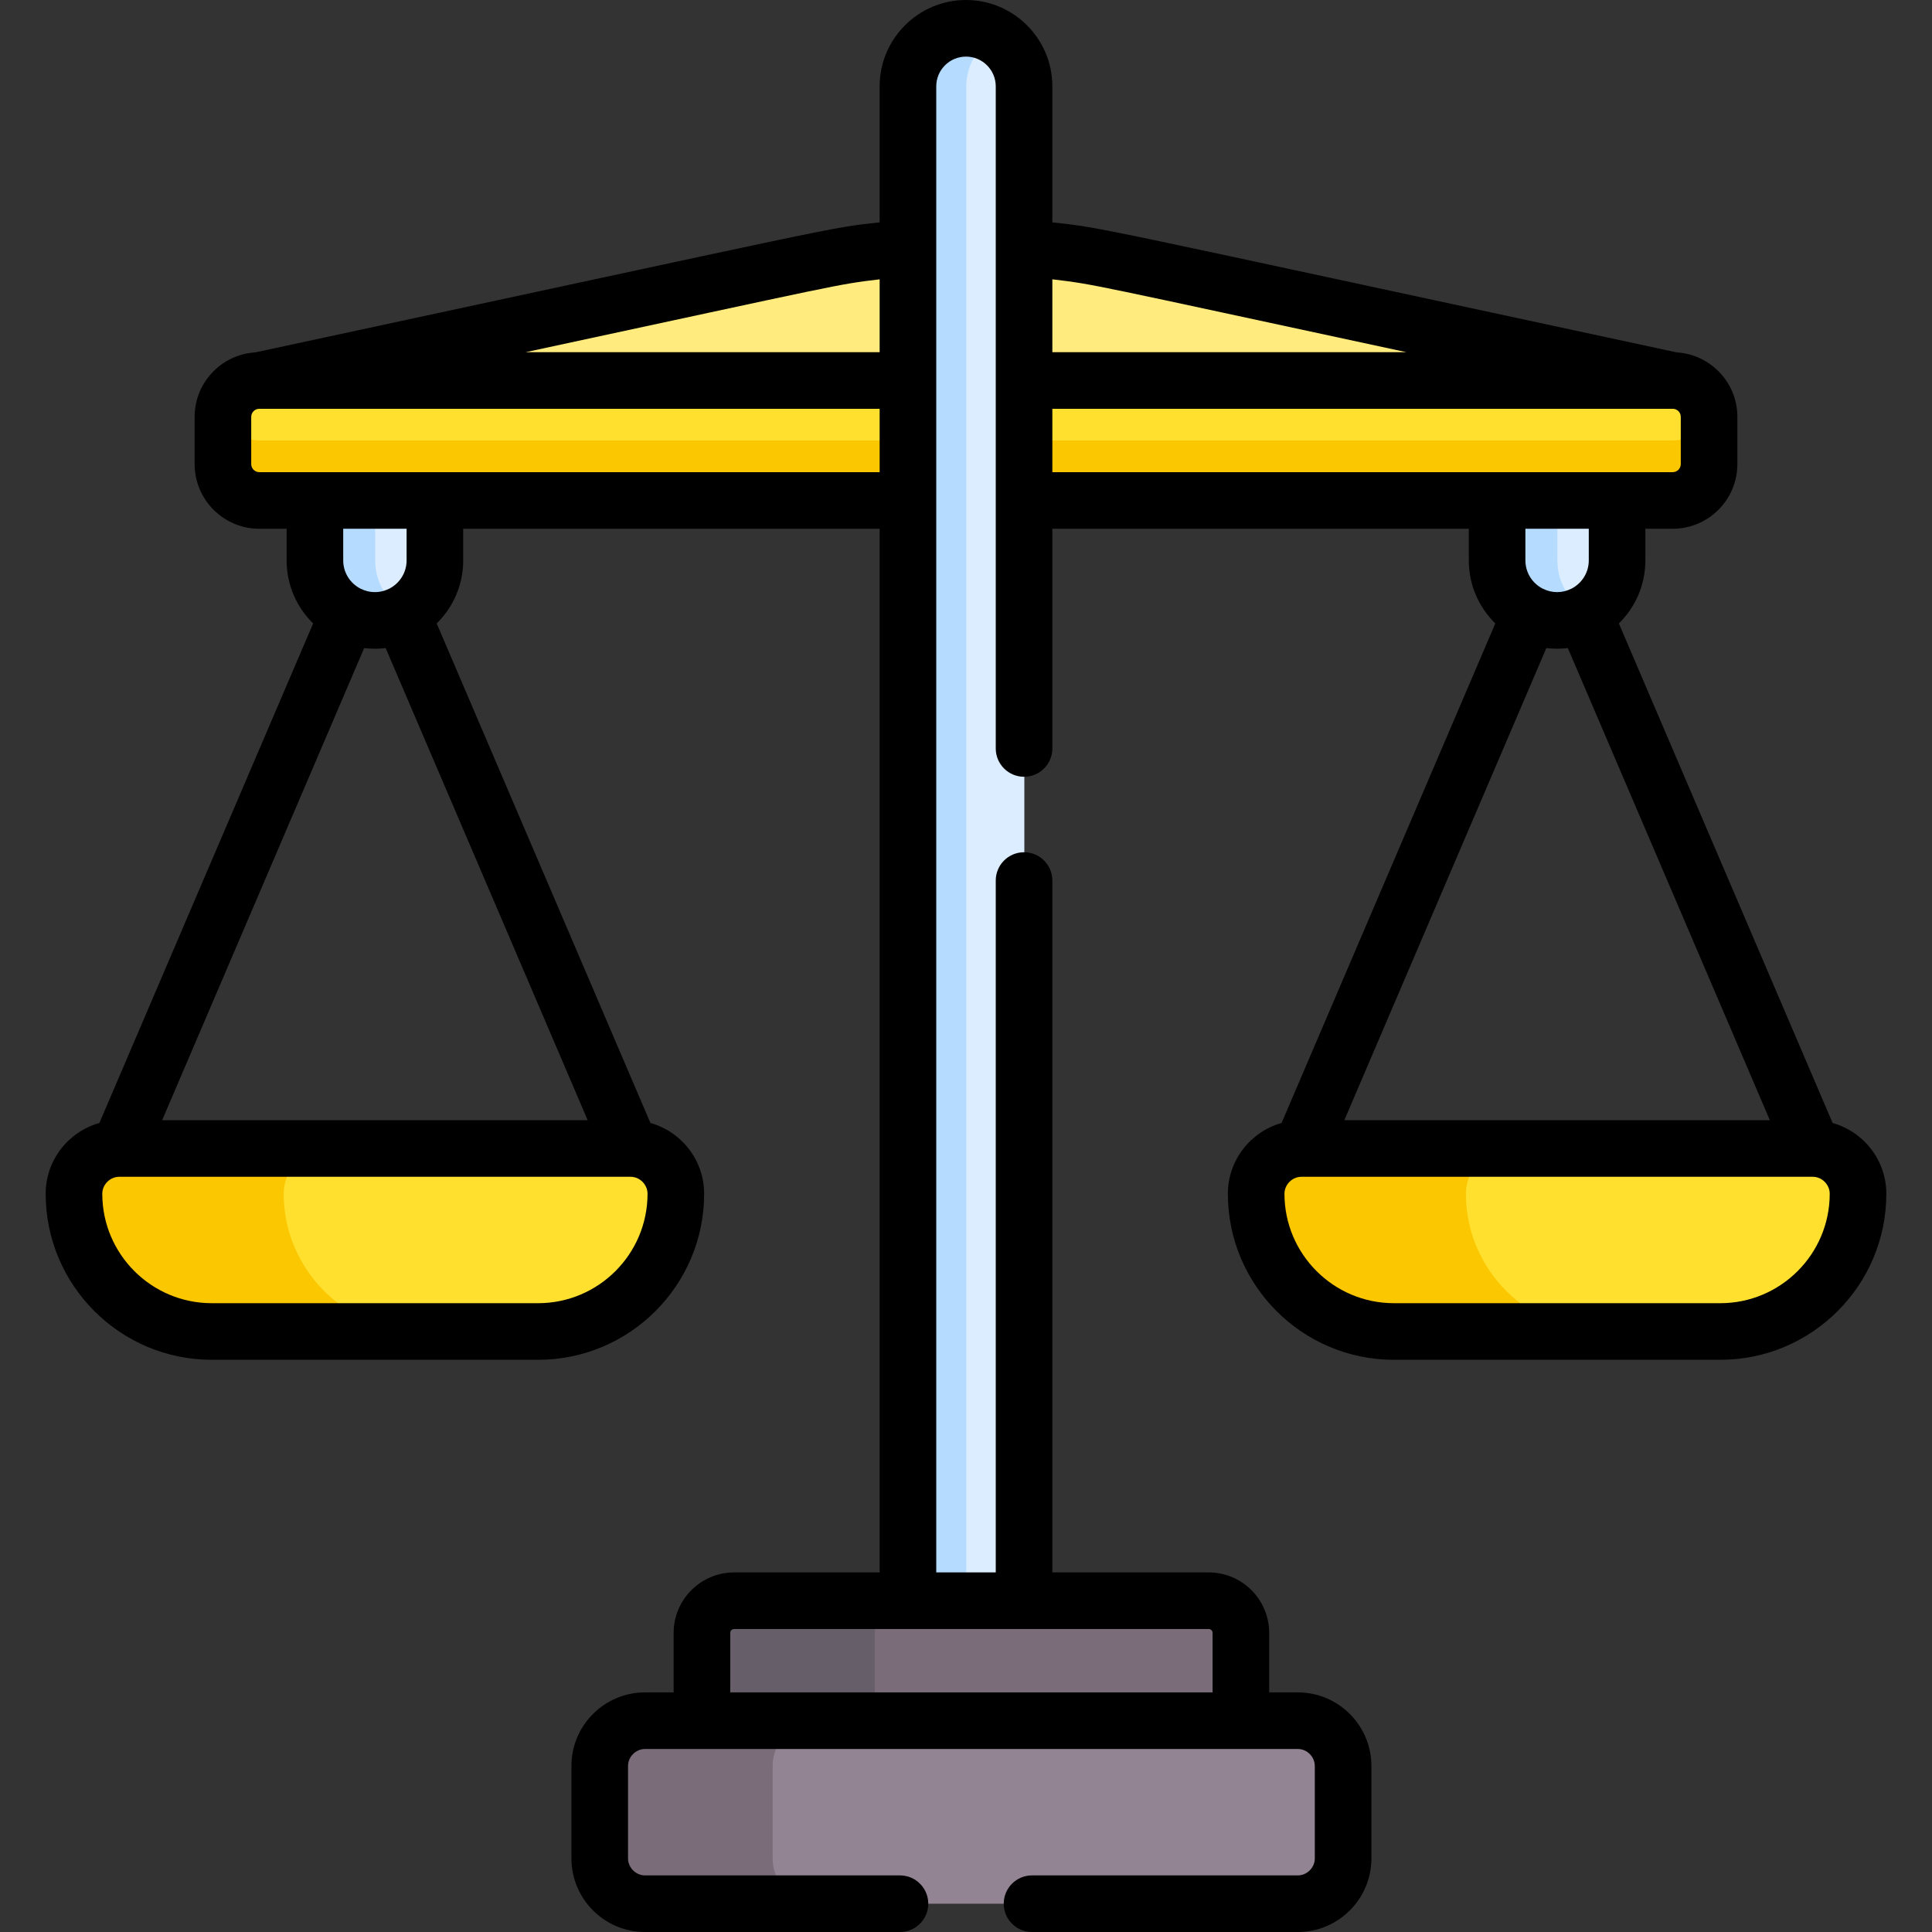 <svg id="Capa_1" enable-background="new 0 0 512 512" height="512" viewBox="0 0 512 512" width="512" xmlns="http://www.w3.org/2000/svg"><rect x="0" y="0" width="512" height="512" fill="#333333" stroke="none"/><g><g><path d="m167.182 304.359h-87.217c-4.094 2.115-6.914 6.382-6.914 11.285 0 17.68 12.042 32.676 28.326 37.215h41.305c20.075 0 36.5-16.425 36.5-36.5 0-6.6-5.4-12-12-12z" fill="#ffe02f"/><path d="m75.182 316.359c0-6.6 5.4-12 12-12h-55.5c-6.6 0-12 5.4-12 12 0 20.075 16.425 36.5 36.5 36.5h55.5c-20.075 0-36.5-16.425-36.5-36.5z" fill="#fbc700"/><path d="m99.024 130.628v17.949c0 5.912 3.081 11.088 7.714 14.058 5.101-2.647 8.592-7.966 8.592-14.11v-17.897z" fill="#dbedff"/><path d="m99.432 148.526v-17.897h-15.897v17.897c0 8.78 7.118 15.897 15.897 15.897 2.899 0 5.609-.789 7.949-2.144-4.747-2.75-7.949-7.873-7.949-13.753z" fill="#b5dcff"/><path d="m300.084 70.034c-9.45-2.123-19.017-3.54-28.623-4.278l-4.861 4.482v36.667h160l16.764-6.071z" fill="#dbedff"/><path d="m300.084 70.034c-9.45-2.123-19.017-3.54-28.623-4.278l-4.861 4.482v36.667h160l16.764-6.071z" fill="#ffeb7e"/><path d="m212.071 70.034-143.281 30.799 7.811 6.071h169.667v-36.666l-5.575-4.482c-9.606.738-19.172 2.155-28.622 4.278z" fill="#ffeb7e"/><path d="m480.472 304.359h-87.217c-4.094 2.115-6.914 6.382-6.914 11.285 0 17.68 12.042 32.676 28.326 37.215h41.305c20.075 0 36.5-16.425 36.5-36.5 0-6.6-5.4-12-12-12z" fill="#ffe02f"/><path d="m388.472 316.359c0-6.6 5.4-12 12-12h-55.5c-6.6 0-12 5.4-12 12 0 20.075 16.425 36.5 36.5 36.5h55.5c-20.075 0-36.5-16.425-36.5-36.5z" fill="#fbc700"/><path d="m412.314 130.628v17.949c0 5.912 3.081 11.088 7.714 14.058 5.101-2.647 8.592-7.966 8.592-14.11v-17.897z" fill="#dbedff"/><path d="m412.722 148.526v-17.897h-15.897v17.897c0 8.78 7.118 15.897 15.897 15.897 2.899 0 5.609-.789 7.949-2.144-4.748-2.75-7.949-7.873-7.949-13.753z" fill="#b5dcff"/><path d="m65.267 118.655h381.458l6.275-5.96v-2.226c0-5.322-4.314-9.636-9.636-9.636-14.4 0-349.09 0-374.575 0-5.322 0-9.636 4.314-9.636 9.636v1.494z" fill="#ffe02f"/><path d="m443.365 116.731c-1.715 0-372.826 0-374.575 0-4.745 0-8.68-3.433-9.479-7.949-.097.549-.157 1.11-.157 1.687v12.524c0 5.321 4.314 9.636 9.636 9.636h374.575c5.322 0 9.636-4.314 9.636-9.636v-12.524c0-.577-.06-1.138-.157-1.687-.799 4.516-4.734 7.949-9.479 7.949z" fill="#fbc700"/><path d="m263.769 9.575h-2.835l-6.458 9.121v408.625h14.25l2.736-3.116v-401.32c0-5.691-3.099-10.649-7.693-13.31z" fill="#dbedff"/><path d="m256.077 22.885c0-5.691 3.098-10.648 7.692-13.31-2.265-1.312-4.887-2.075-7.692-2.075-8.497 0-15.385 6.888-15.385 15.385v401.32l2.283 3.116h15.385l-2.283-3.116z" fill="#b5dcff"/><path d="m320.392 424.205h-85.654l-4.888 4.616v32.417h93.75l5.323-5.238v-23.263c.001-4.712-3.819-8.532-8.531-8.532z" fill="#7b6c79"/><path d="m231.849 432.737c0-4.712 3.82-8.532 8.532-8.532h-45.75c-4.712 0-8.532 3.82-8.532 8.532v23.263l5.169 5.238h45.75l-5.169-5.238z" fill="#665e68"/><path d="m344.011 456h-132.377l-8.659 4.946v37.5s4.576 3.571 7.617 6.054h133.419c6.6 0 12-5.4 12-12v-24.5c0-6.6-5.4-12-12-12z" fill="#938493"/><path d="m204.761 492.5v-24.5c0-6.6 5.4-12 12-12h-45.75c-6.6 0-12 5.4-12 12v24.5c0 6.6 5.4 12 12 12h45.75c-6.6 0-12-5.4-12-12z" fill="#7b6c79"/></g><g><path d="m56.105 360.359h86.5c24.262 0 44-19.738 44-44 0-8.926-6.035-16.451-14.233-18.757l-56.645-132.382c4.332-4.249 7.026-10.162 7.026-16.694v-8.397h110.362v276.577h-38.562c-8.84 0-16.032 7.192-16.032 16.032v15.762h-7.587c-10.752 0-19.5 8.748-19.5 19.5v24.5c0 10.752 8.748 19.5 19.5 19.5h67.566c4.143 0 7.5-3.358 7.5-7.5s-3.357-7.5-7.5-7.5h-67.565c-2.439 0-4.5-2.061-4.5-4.5v-24.5c0-2.439 2.061-4.5 4.5-4.5h173c2.439 0 4.5 2.061 4.5 4.5v24.5c0 2.439-2.061 4.5-4.5 4.5h-70.435c-4.143 0-7.5 3.358-7.5 7.5s3.357 7.5 7.5 7.5h70.435c10.752 0 19.5-8.748 19.5-19.5v-24.5c0-10.752-8.748-19.5-19.5-19.5h-7.588v-15.763c0-8.84-7.191-16.032-16.031-16.032h-41.431v-183.352c0-4.142-3.357-7.5-7.5-7.5s-7.5 3.358-7.5 7.5v183.353h-15.77c0-33.771 0-376.653 0-393.82 0-4.348 3.537-7.885 7.885-7.885s7.885 3.537 7.885 7.885v175.468c0 4.142 3.357 7.5 7.5 7.5s7.5-3.358 7.5-7.5v-58.224h110.363v8.397c0 6.533 2.694 12.445 7.026 16.694l-56.645 132.382c-8.198 2.306-14.233 9.832-14.233 18.757 0 24.262 19.738 44 44 44h86.5c24.262 0 44-19.738 44-44 0-8.926-6.035-16.451-14.233-18.757l-56.647-132.383c4.332-4.249 7.026-10.162 7.026-16.695v-8.397h7.245c9.448 0 17.136-7.687 17.136-17.136v-12.524c0-9.096-7.131-16.539-16.093-17.083-158.773-34.129-151.346-32.901-165.446-34.455v-36.045c0-12.619-10.265-22.885-22.884-22.885s-22.885 10.266-22.885 22.885v36.045c-14.107 1.555-6.587.308-165.444 34.456-8.962.543-16.093 7.986-16.093 17.083v12.524c0 9.449 7.688 17.136 17.136 17.136h7.244v8.397c0 6.533 2.694 12.446 7.026 16.695l-56.646 132.381c-8.198 2.306-14.233 9.832-14.233 18.757 0 24.262 19.738 44 44 44zm428.79-44c0 15.991-13.01 29-29 29h-86.5c-15.99 0-29-13.009-29-29 0-2.439 2.061-4.5 4.5-4.5h135.5c2.439 0 4.5 2.06 4.5 4.5zm-15.867-19.5h-112.766l53.532-125.108c1.83.223 3.845.226 5.7 0zm-64.78-148.334v-8.397h16.795v8.397c0 3.237-1.844 6.047-4.533 7.448-.033.016-.068.028-.1.044-2.383 1.201-5.146 1.201-7.528 0-.029-.015-.059-.025-.088-.039-2.698-1.399-4.546-4.211-4.546-7.453zm-125.364-74.502c11.572 1.376 9.446 1.171 93.826 19.31h-93.826zm0 34.31h164.403c1.178 0 2.136.958 2.136 2.135v12.524c0 1.178-.958 2.136-2.136 2.136-7.209 0-155.416 0-164.403 0zm41.431 323.372c.568 0 1.031.463 1.031 1.032v15.763h-127.825v-15.763c0-.569.463-1.032 1.032-1.032zm-87.2-357.681v19.31h-93.825c84.365-18.136 82.264-17.937 93.825-19.31zm-164.402 51.104c-1.178 0-2.136-.958-2.136-2.136v-12.524c0-1.177.958-2.135 2.136-2.135h164.401v16.795c-10.003 0-155.059 0-164.401 0zm39.039 15v8.397c0 3.241-1.849 6.053-4.544 7.453-.029.014-.06.025-.089.039-1.786.901-3.788 1.126-5.68.677-.002 0-.004-.001-.006-.002-.63-.15-1.247-.375-1.841-.674-.032-.016-.066-.028-.099-.044-2.692-1.401-4.537-4.211-4.537-7.449v-8.397zm-11.247 31.622c1.938.236 3.922.217 5.7 0l53.532 125.108h-112.765zm-64.9 140.109h135.5c2.439 0 4.5 2.061 4.5 4.5 0 15.991-13.01 29-29 29h-86.5c-15.99 0-29-13.009-29-29 0-2.44 2.061-4.5 4.5-4.5z"/></g></g></svg>